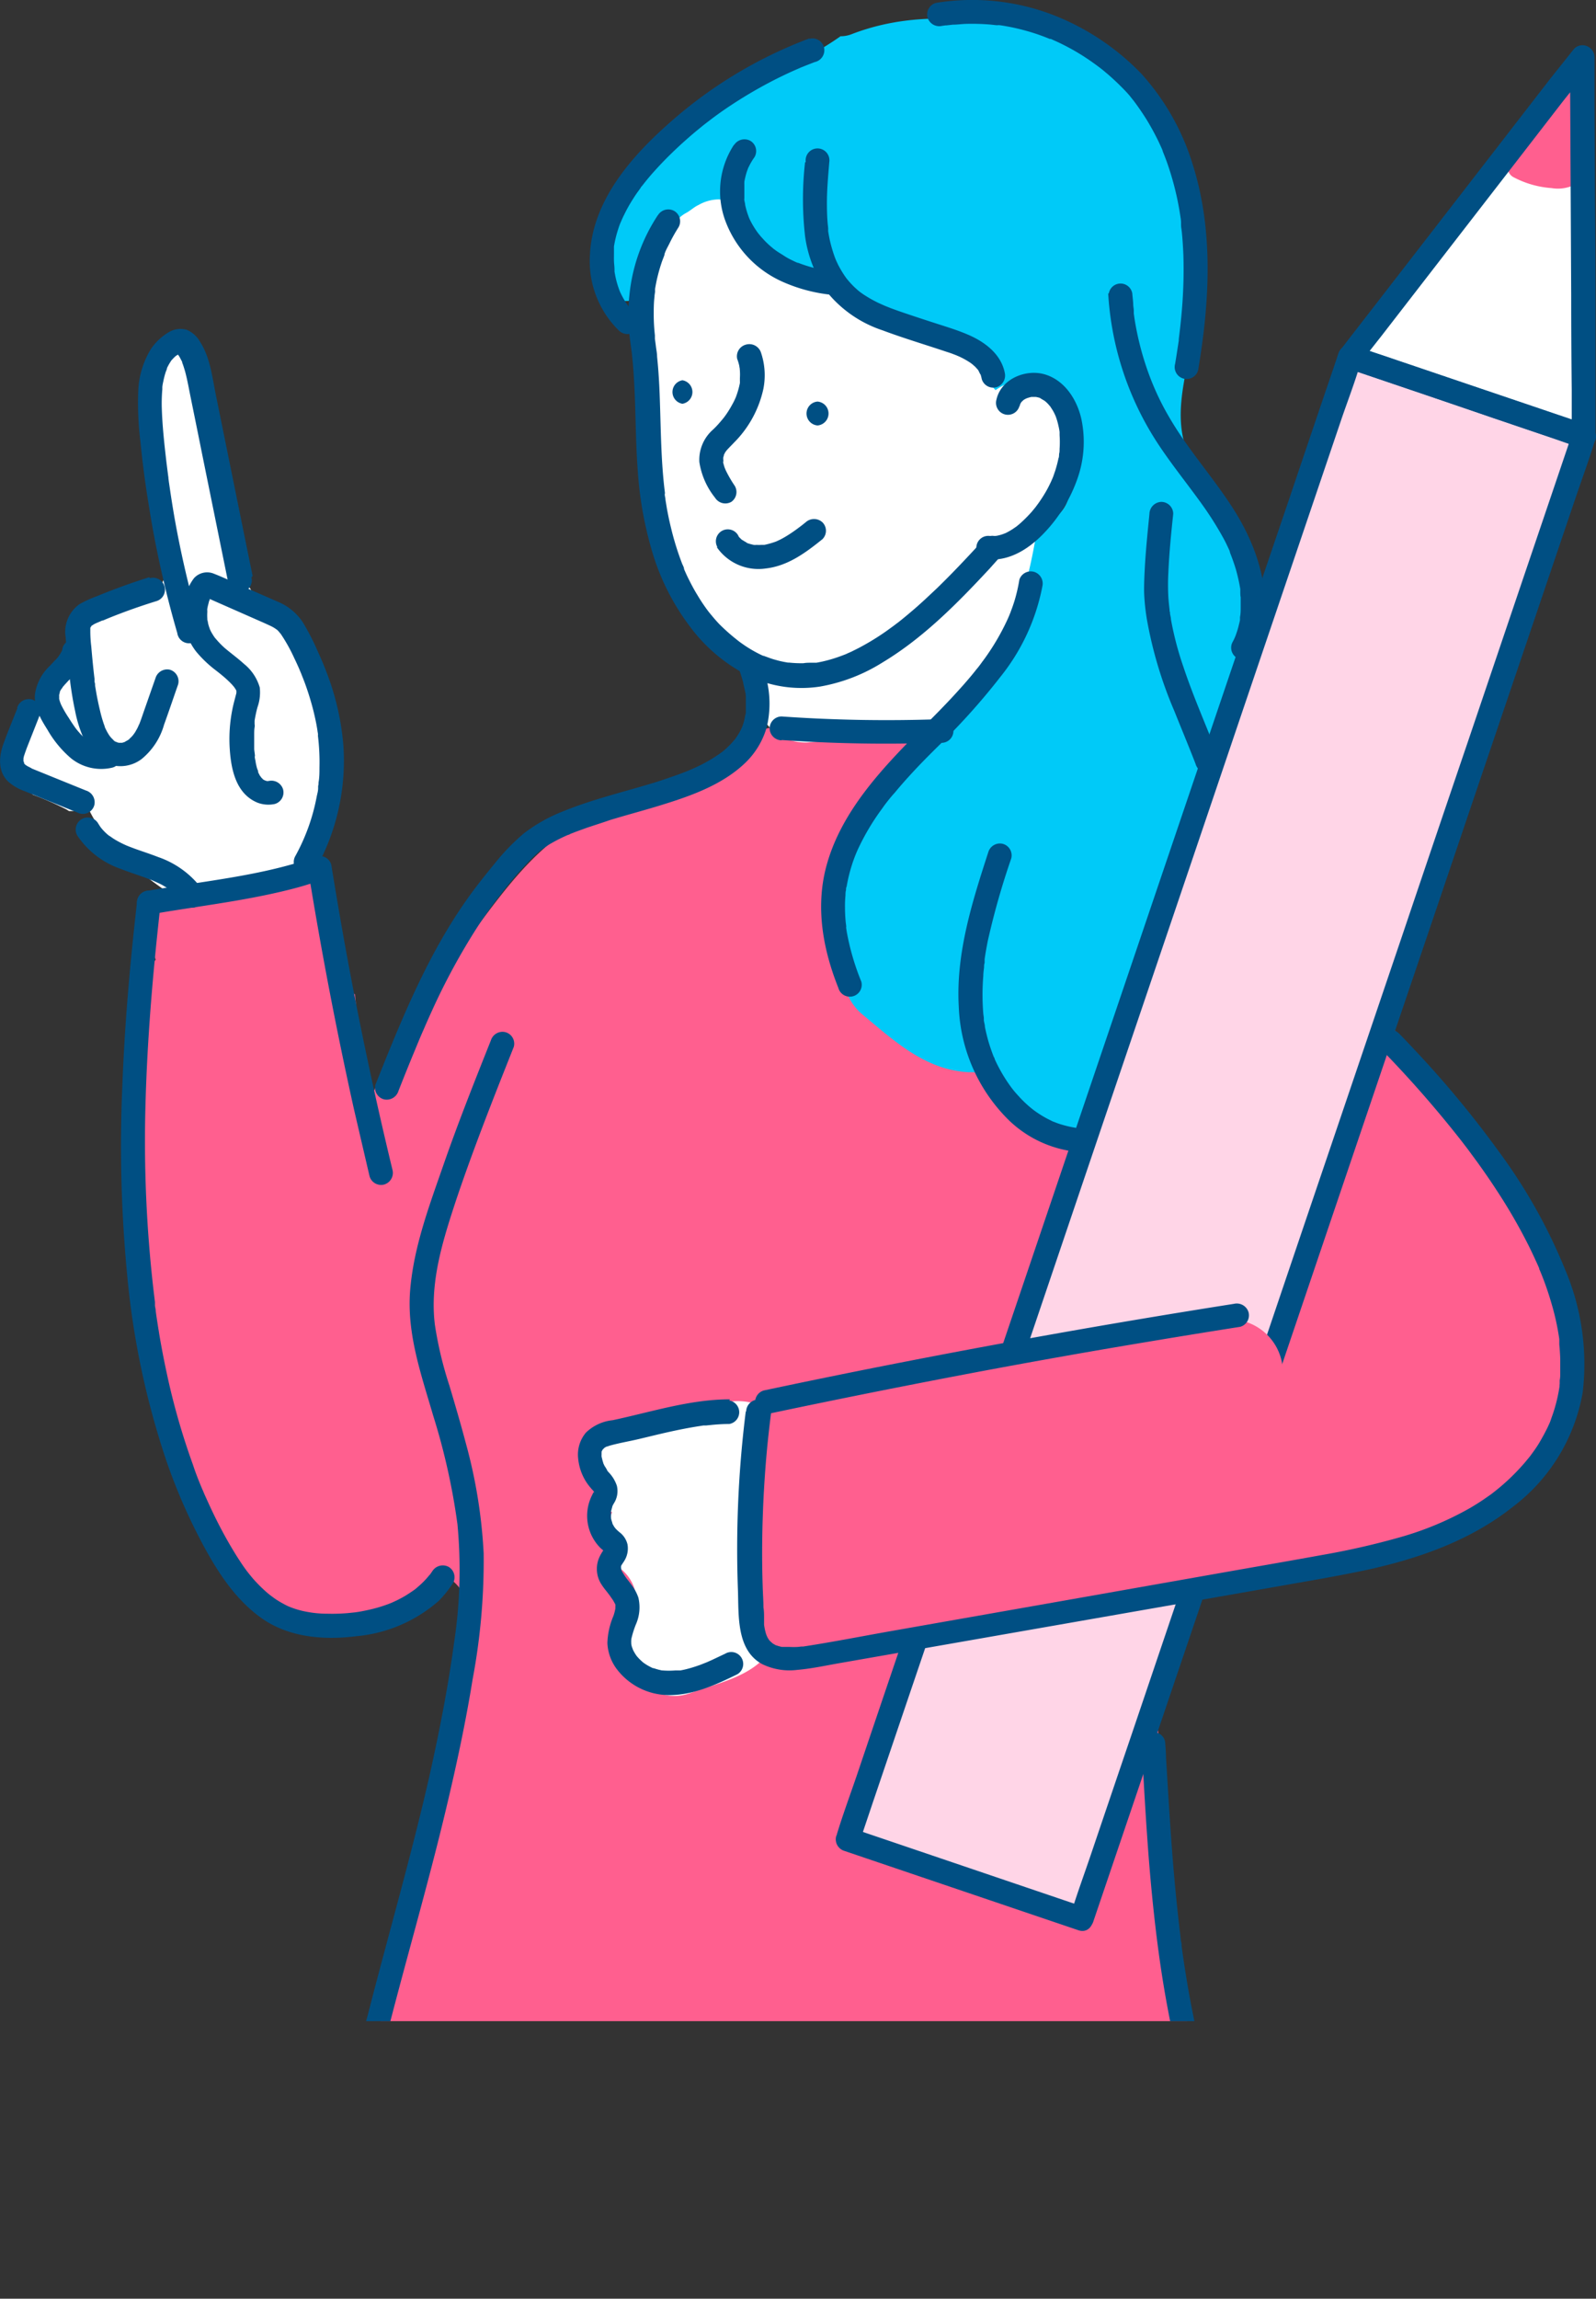 <svg xmlns="http://www.w3.org/2000/svg" xmlns:xlink="http://www.w3.org/1999/xlink" viewBox="0 0 203.93 293.54"><rect x="0" y="0" width="203.93" height="293.54" fill="#333333" stroke="none"/><defs><style>.cls-1{fill:none;}.cls-2{clip-path:url(#clip-path);}.cls-3{fill:#ff5f8f;}.cls-4{fill:#fff;}.cls-5{fill:#00caf8;}.cls-6{fill:#004f83;}.cls-7{fill:#ffd5e7;}</style><clipPath id="clip-path" transform="translate(-13.13 -10.98)"><rect class="cls-1" width="239.98" height="269.08"/></clipPath></defs><title>flow_chara</title><g id="レイヤー_2" data-name="レイヤー 2"><g id="レイヤー_1-2" data-name="レイヤー 1"><g class="cls-2"><path class="cls-3" d="M206.92,164.34a139.76,139.76,0,0,0-22.32-29,7.12,7.12,0,0,0-6.79-1.69,154.1,154.1,0,0,0-14.39-11.33,139.13,139.13,0,0,0-16.7-9.93,7.73,7.73,0,0,0-5.5-.55q-.15-3.1-.23-6.22c-.09-3.53-3.05-6.93-6.76-6.76a7,7,0,0,0-6.69,5.61,7.16,7.16,0,0,0-1.87-.28q-6.4-.06-12.81-.39a6.58,6.58,0,0,0-5.84,3.35l-.18.38a83.35,83.35,0,0,0-14.68,6,5,5,0,0,0-1.07.74l-.6.2a24.28,24.28,0,0,0-7.85,4.85c-4,3.54-7.12,8.16-10.33,12.36a101,101,0,0,0-8.56,12.78,67.05,67.05,0,0,0-3.39,7.17c-.28-1.67-.56-3.34-.81-5l-.27-1.87c0-.13-.18-1.37-.2-1.56-.19-1.53-.37-3.06-.53-4.59l-.06-.64a4.63,4.63,0,0,1-1.77-2.68c-.73-3.53-1.11-7.72-1.55-10.88,0-.21-.05-.42-.07-.63a6.43,6.43,0,0,0-5.9-1.22c-.91.26-1.84.49-2.77.69l-1.25.25c-.15,0-.73.11-.89.15-1.13.13-2.27.2-3.41.23a8.46,8.46,0,0,0-1.81,0c-3.49.44-6.94,2.79-6.76,6.76a7.5,7.5,0,0,0,.72,2.87,8.42,8.42,0,0,0-1.62,4.23c-2.71,23.18-4.67,50.2,9.15,70.12.29,3,3.65,4.24,5.66,6.47a16.76,16.76,0,0,0,11,5.11c2.38-1.76,7.09-1.5,9.39-4,1.63-1.74,1.75-4.05,3.77-3a5.38,5.38,0,0,1,2.41,5.92q-2.43,11.13-4.92,22.25c-1.72,7.59-3.48,15.17-5.33,22.73-1.79,13.83-4.78,27.44-7.44,41.11H177.36c-1.32-2.55-2.48-5.19-3.62-7.88-2.24-5.29-4.73-10.45-6.37-16a101.88,101.88,0,0,1-3.06-14.89c-.34-1-.68-2.06-1-3.09q-1.7-23.67-3.4-47.34,13.24-2.52,26.37-5.51c9-2.07,18.33-5.47,23.76-13.45C216.87,186.33,212.4,173.83,206.92,164.34Z" transform="translate(-13.13 -10.98)"/><path class="cls-4" d="M39.76,124.76l11.65-1.56a3.46,3.46,0,0,1,.91,0,10.12,10.12,0,0,0,1.32-1.38c.44-3.91,1.09-7.8,1.64-11.63-.23-1.35-.49-2.68-.69-4l-.07-.47A6.9,6.9,0,0,0,54.3,104l-.09-.37c-.34-2.22-.67-4.45-1-6.67a5.11,5.11,0,0,0-1.87-3.16,5.14,5.14,0,0,0-.37-.54c-.16-.48-.33-1-.5-1.42a7.72,7.72,0,0,0-.41-.93c-5.74-2.51-7.41-10.56-8.77-16C39.6,68.11,37.9,61.29,36,54.57a7.16,7.16,0,0,0-1.3-.06c-1.24,2.83-2.41,5.62-3.59,8.51,0,.68,0,1.37,0,2.07A55.21,55.21,0,0,0,34.2,81.73c.93,2.78-1.08,5.61-3.67,6.45a4.47,4.47,0,0,1-2.61,0,8,8,0,0,0-2.87,1.42,11.84,11.84,0,0,0-3.8,6c-.23.7-.48,1.4-.74,2.08l-.29.63c-.17.35-.35.69-.53,1-.41.77-.84,1.52-1.31,2.26-.21.33-.42.65-.64,1-.09.13-1.24,1.66-.33.5-2.11,2.68-2.76,6-.53,8.88.14.18.29.35.44.51a41.51,41.51,0,0,1,4.11,1.79,4.27,4.27,0,0,1,.51.3,7,7,0,0,0,2.47-.35c2.51,5.23,7,8.72,11.91,11.87A7,7,0,0,1,39.76,124.76Z" transform="translate(-13.13 -10.98)"/><path class="cls-4" d="M145.63,78.58c3.4-4.58,4.05-11.54,2-16.89a8.32,8.32,0,0,0-1-1.88,5,5,0,0,1-1.73.32h-1.3A5.2,5.2,0,0,1,139,57.35l-.27-.15c-.31.12-.6.26-.89.4-2.27-1.37-4.67-2.57-6.93-3.93-.75-.46-1.49-.94-2.22-1.43s-1.69-.85-2.51-1.31a38.37,38.37,0,0,1-3.92-2.5A19.8,19.8,0,0,1,115.88,45a11.67,11.67,0,0,1-4.24-2.78c.59-2,1.25-4,1.92-5.92,1.15-3.35-1.3-7.54-4.72-8.32a6.94,6.94,0,0,0-8.32,4.73c-2.17,6.37-4.32,13.09-4,19.91A46.2,46.2,0,0,0,97,75.7a44.69,44.69,0,0,0,5.31,11.86c2,3.1,4.41,6.15,7.64,7.92l-.28,1.76a7.07,7.07,0,0,0,1.21,5.9,6.38,6.38,0,0,0,5.31,2.66q5.82-.48,11.62-1a21.71,21.71,0,0,0,4.56.14l.25,0c.67-.49,1.33-1,2-1.5-.53.4.75-.6.72-.57l1.11-.9,1-.89c.61-.67,1.23-1.34,1.84-2s1-1.12,1.49-1.7l.8-1,.19-.22a26.67,26.67,0,0,0,2.41-3.82c.1-.19.25-.52.3-.59.12-.32.23-.63.33-1,.28-.89.51-1.8.73-2.71.34-1.39.63-2.78.93-4.17a44.64,44.64,0,0,0-.74-4.74A5.7,5.7,0,0,0,145.63,78.58Z" transform="translate(-13.13 -10.98)"/><path class="cls-4" d="M110.05,220.68a6.56,6.56,0,0,1-.43-1.85,232.93,232.93,0,0,1,0-28.58,6.17,6.17,0,0,0-.65-.19,7.9,7.9,0,0,0-4.67.47,9.73,9.73,0,0,0-4.36,0,8.84,8.84,0,0,0-2.53,1,10.54,10.54,0,0,0-1.06.75c-.75.14-1.48.3-2.21.47a6.66,6.66,0,0,0-2.8,11.36,9.07,9.07,0,0,0-.72,2.15,8.49,8.49,0,0,0,0,4.16,5.61,5.61,0,0,1,1.22.48,5.3,5.3,0,0,1,2.41,3.13,3.5,3.5,0,0,1,.13.56A28.87,28.87,0,0,0,93,218.87c-1.14,4.66,3.25,10.14,8.32,8.32,2.88-1.05,6.47-1.83,8.81-3.86l.16-.16Z" transform="translate(-13.13 -10.98)"/><path class="cls-4" d="M216.65,44.34a238,238,0,0,0-1-24.11,7.87,7.87,0,0,0-2.69-.6C209.49,26.37,204.4,32.22,200,38c-1.47,1.94-2.88,3.91-4.28,5.9-.33.63-.66,1.27-1,1.91l-.37,0c-2.5,3.59-5,7.21-7.58,10.73a8.65,8.65,0,0,0,1.66,2.8,9.77,9.77,0,0,0,9,2.86,6.18,6.18,0,0,0,2.35-.24l.92.64c3.66,2.55,7.47,4.5,12,4.72a6.36,6.36,0,0,0,3.64-1.1C216.46,59,216.64,51.65,216.65,44.34Z" transform="translate(-13.13 -10.98)"/><path class="cls-3" d="M215.18,30.5c.21-3,.43-6,.64-9a.94.94,0,0,0-.06-.44c0-.11,0-.22,0-.33.08-1.52-2.39-1.89-2.69-.36-.05.26-.11.52-.17.78a1.45,1.45,0,0,0-.32.37c-.62,1.12-1.28,2.2-2,3.28l-.13.13a27,27,0,0,0-3.26,4.75A1.46,1.46,0,0,0,207.2,31a1.46,1.46,0,0,0-1.31.86,1.38,1.38,0,0,0,.56,1.71A12.21,12.21,0,0,0,211.39,35a4.79,4.79,0,0,0,2.63-.29,2.43,2.43,0,0,0,1-2.21,1.63,1.63,0,0,0,.09-.45C215.13,31.55,215.16,31,215.18,30.5Z" transform="translate(-13.13 -10.98)"/><path class="cls-5" d="M145.36,64.65l-.07-.13.08.15h0Z" transform="translate(-13.13 -10.98)"/><path class="cls-5" d="M173.57,87.3a28.06,28.06,0,0,0-3.73-10.71,38.08,38.08,0,0,0-2.76-4c-5.6-7.1-2-13.25-1.29-21a55.88,55.88,0,0,0-.24-10.74,9.06,9.06,0,0,0-.53-2.23,28.47,28.47,0,0,0-1.52-6.28,32.25,32.25,0,0,0-9-13.45,34.9,34.9,0,0,0-5.05-3.55c-9.38-1.69-18.46-3.48-27.49,0a3.85,3.85,0,0,1-1.43.27c-4.5,3.19-9.81,5.22-14.67,7.75a6,6,0,0,1-1.94.61c-2.74,2.28-5.58,4.44-7.81,7.3,0,0-.77,1.1-.86,1.24-.4.6-.78,1.21-1.13,1.84a32,32,0,0,0-1.62,3.2c0-.1-.49,1.26-.54,1.42q-.37,1-.69,2.07c-.3,1-.56,1.94-.8,2.92a34.33,34.33,0,0,0,.76,5.27A7.3,7.3,0,0,0,95.36,49a13.66,13.66,0,0,1,3.33-8.49,4.07,4.07,0,0,1,.66-1,4,4,0,0,1,1.47-1.35c.56-.3,1-.75,1.56-1a5.34,5.34,0,0,1,2.64-.72l.49.07.6-.4c.4-.26.8-.5,1.22-.74a10.55,10.55,0,0,0,.23,3.92,9.12,9.12,0,0,0,3.87,5.34,7.86,7.86,0,0,0,3.44,1.22,17.2,17.2,0,0,0,6.81,2.86,22.71,22.71,0,0,0,8.85,5.81A22.34,22.34,0,0,0,137.77,56a10.09,10.09,0,0,0,2.57,4.8,5.86,5.86,0,0,1,1.62-.85c2.92-.94,5.41,1.13,6.45,3.66a12.11,12.11,0,0,1,.66,2.2,12,12,0,0,1,.63,8.62,5,5,0,0,1-4,3.66,66.61,66.61,0,0,1-5.63,18.82,4.13,4.13,0,0,1-2.45,2.19l-1,1.4a91.51,91.51,0,0,0-8.56,9.26,4.79,4.79,0,0,0-3.07,1.61,14.19,14.19,0,0,0-2.44,4.71,43.75,43.75,0,0,0-2.29,16.25c.14,3,.75,6.23,3,8.14,4.08,3.38,8.05,7.14,13.64,7.43a11.3,11.3,0,0,1,2.6.25c2.63.78,3.28,4.85,5.28,6.52a8.54,8.54,0,0,0,7.53,2.08c2.49-5.91,4.69-11.94,6.74-18,1-2.95,2.08-5.91,2.9-8.91.77-2.83,0-5.46,1-8.35C166.65,110.05,175.29,100,173.57,87.3Z" transform="translate(-13.13 -10.98)"/><path class="cls-5" d="M145.17,57.09h0C144.35,56.79,144.13,56.44,145.17,57.09Z" transform="translate(-13.13 -10.98)"/><path class="cls-6" d="M97.2,38.44a22.56,22.56,0,0,0-3.64,10.15,23.87,23.87,0,0,0,0,5.14c.12,1.1.24,1.74.35,2.81s.18,2,.23,2.94c.24,4,.19,7.92.5,11.87a46.86,46.86,0,0,0,1.95,10.5,29.87,29.87,0,0,0,4.75,9.21,21.09,21.09,0,0,0,7.8,6.41,15.68,15.68,0,0,0,8.79,1.18,22.19,22.19,0,0,0,7.94-3.06c5.22-3.13,9.59-7.57,13.71-12L141,82a1.52,1.52,0,0,0-2.15-2.15c-1.93,2.1-3.88,4.19-5.93,6.18-1.06,1-2.16,2.05-3.29,3q-.84.72-1.71,1.41s-.25.19-.1.07,0,0-.09.07l-.45.34-.91.66a31.74,31.74,0,0,1-3.62,2.2l-.84.42-.48.21-.21.1c-.17.07.26-.11,0,0-.64.25-1.27.48-1.93.67a16.55,16.55,0,0,1-1.85.43l-.21,0-.13,0c.24,0-.24,0-.29,0-.35,0-.69,0-1,.06a14.55,14.55,0,0,1-1.87-.08c-.29,0,0,0,.07,0l-.22,0-.5-.09c-.34-.07-.67-.14-1-.24a8.52,8.52,0,0,1-.94-.3l-.44-.16-.23-.09c.34.14,0,0-.08,0a16.61,16.61,0,0,1-1.94-1.06c-.32-.2-.63-.42-.94-.64l-.24-.18-.56-.45A25.35,25.35,0,0,1,105,90.64c-.27-.29-.53-.58-.78-.88l-.35-.42-.17-.21-.1-.13a22.33,22.33,0,0,1-1.34-2c-.42-.68-.8-1.39-1.15-2.1-.17-.33-.32-.67-.47-1l-.11-.26c-.18-.4.06.17,0-.08s-.15-.38-.23-.57a36.07,36.07,0,0,1-1.44-4.64c-.2-.81-.37-1.63-.52-2.45l-.18-1.1c0-.18-.06-.37-.08-.55,0,0-.06-.44,0-.21s0-.2,0-.23c-.48-3.83-.5-7.69-.63-11.54-.06-1.92-.16-3.83-.36-5.74,0-.44-.1-.87-.15-1.31s-.09-.64-.13-1,0,.22,0,0,0-.29,0-.43q-.14-1.26-.15-2.52c0-.81,0-1.61.1-2.41,0-.21.05-.42.07-.63s0,.22,0,0,0-.23,0-.35c.07-.41.15-.83.24-1.24a22.61,22.61,0,0,1,.66-2.31l.23-.6.1-.27c.1-.26-.14.32,0-.1s.36-.8.56-1.19A20.8,20.8,0,0,1,99.83,40a1.53,1.53,0,0,0-.55-2.08,1.55,1.55,0,0,0-2.08.54Z" transform="translate(-13.13 -10.98)"/><path class="cls-6" d="M143.42,62.86c0-.1.05-.2.07-.29.08-.32-.17.28,0,0l.15-.25c.16-.28-.24.23,0,0l.21-.2c.2-.21-.08.07-.08.05a2.25,2.25,0,0,1,.6-.35s-.32.11,0,0l.29-.09s.3-.07.3-.06-.34,0-.09,0,.41,0,.61,0c.38,0,0,0,0,0a2.46,2.46,0,0,1,.4.09,1,1,0,0,1,.29.1s-.37-.19-.07,0,.42.24.62.38c-.3-.21,0,0,.06.07a3.07,3.07,0,0,1,.26.25l.24.27c.21.23-.13-.21.06.08s.27.41.39.62l.17.33s.18.44.05.09a9,9,0,0,1,.43,1.43,6.53,6.53,0,0,1,.14.77c0-.32,0,0,0,.06l0,.34a12.78,12.78,0,0,1,0,1.75c0,.23,0,.45-.07.67.05-.36,0,.09,0,.13s0,.27-.07.4c-.11.53-.25,1.06-.41,1.57l-.27.78c-.05.12-.1.25-.16.38.13-.31-.05.1-.06.14-.23.5-.48,1-.75,1.46s-.53.86-.82,1.28l-.24.33s-.29.39-.09.13c-.2.26-.4.5-.61.75a16.49,16.49,0,0,1-1.24,1.27c-.2.19-.41.37-.62.54s.24-.15-.13.1l-.45.31a8.28,8.28,0,0,1-.82.47l-.19.09c.16-.07-.27.1-.31.11a5.38,5.38,0,0,1-.9.22c.37-.06-.06,0-.12,0s-.36,0-.54,0a1.52,1.52,0,1,0,0,3c2.76.11,5.2-1.57,7-3.5a19.13,19.13,0,0,0,4.11-6.71,14.13,14.13,0,0,0,.55-7.7c-.54-2.44-2.06-4.88-4.54-5.69s-5.73.5-6.32,3.19a1.52,1.52,0,0,0,2.94.81Z" transform="translate(-13.13 -10.98)"/><path class="cls-6" d="M100.33,62.54a1.52,1.52,0,0,0,0-3,1.52,1.52,0,0,0,0,3Z" transform="translate(-13.13 -10.98)"/><path class="cls-6" d="M117.59,65.31a1.53,1.53,0,0,0,0-3.05,1.53,1.53,0,0,0,0,3.05Z" transform="translate(-13.13 -10.98)"/><path class="cls-6" d="M106.92,29.46a10.84,10.84,0,0,0-1,10A13.76,13.76,0,0,0,113.21,47a20.44,20.44,0,0,0,6.13,1.62,1.51,1.51,0,0,0,1.52-1.52,1.56,1.56,0,0,0-1.52-1.52l-.26,0c-.42,0,.2,0,0,0l-.59-.09c-.39-.07-.78-.16-1.17-.25a18.9,18.9,0,0,1-2.21-.7l-.07,0-.24-.1-.48-.23c-.35-.17-.7-.36-1-.56s-.67-.41-1-.64c-.08-.06-.45-.34-.22-.15l-.5-.42c-.28-.24-.55-.5-.8-.76l-.4-.44c-.06-.06-.11-.13-.17-.2s-.28-.36-.09-.1A10.79,10.79,0,0,1,108.93,39l-.05-.11-.07-.17-.17-.48a10.06,10.06,0,0,1-.3-1.11c0-.18-.07-.37-.1-.56s0-.32,0-.11,0-.06,0-.11c0-.4,0-.8,0-1.2,0-.21,0-.42,0-.62a2,2,0,0,1,0-.25c0-.33-.06.26,0-.09s.17-.81.29-1.21c.06-.18.13-.35.19-.53s-.16.32,0,0l.14-.28a8.06,8.06,0,0,1,.68-1.13,1.52,1.52,0,0,0-.54-2.08,1.57,1.57,0,0,0-2.08.55Z" transform="translate(-13.13 -10.98)"/><path class="cls-6" d="M116,31.68a41.65,41.65,0,0,0,0,9.47,15.84,15.84,0,0,0,3.09,7.47,15.32,15.32,0,0,0,6.8,4.54c2.67,1,5.43,1.82,8.14,2.73.29.09.59.19.88.3l.44.17.16.07c-.19-.07-.14-.06,0,0a9.88,9.88,0,0,1,1.57.85c.12.08.4.3.15.09l.33.29a2.91,2.91,0,0,1,.31.3l.1.12c.09.08.25.17,0,0,.2.15.28.48.41.67s-.08-.26,0-.07l.07.21a4.21,4.21,0,0,1,.12.48,1.53,1.53,0,0,0,1.87,1.06,1.56,1.56,0,0,0,1.07-1.87c-.49-2.4-2.59-3.95-4.71-4.85-1.18-.51-2.39-.89-3.61-1.28-1.46-.47-2.91-.94-4.35-1.43-.63-.21-1.25-.43-1.87-.66l-.85-.34c.25.1-.16-.07-.22-.1l-.51-.23a15.84,15.84,0,0,1-1.71-.95c-.26-.16-.51-.34-.75-.52.22.17-.12-.1-.18-.15l-.41-.37c-.22-.21-.42-.42-.61-.63l-.31-.36-.13-.16c.1.12.07.09,0,0a13.3,13.3,0,0,1-1-1.61c-.08-.14-.14-.29-.21-.43s-.2-.46-.09-.19c-.13-.3-.24-.6-.34-.9a18.47,18.47,0,0,1-.51-1.84c-.07-.35-.14-.71-.19-1.07,0,0,0-.22,0-.09s0-.29,0-.29l-.06-.57c-.08-.88-.1-1.76-.1-2.64,0-1.74.16-3.47.3-5.2a1.52,1.52,0,1,0-3,0Z" transform="translate(-13.13 -10.98)"/><path class="cls-6" d="M107.51,96.3c.22.6.41,1.21.58,1.83,0,.13.39,1.67.34,1.68s-.05-.42,0-.16a.78.78,0,0,1,0,.16c0,.13,0,.26,0,.39s0,.5,0,.75,0,.49,0,.73,0,.21,0,.31-.14.56,0,0c-.11.43-.16.87-.29,1.29-.06.19-.12.37-.19.55l-.06.14c-.06.18.18-.39.07-.16s-.09.19-.13.29a8.9,8.9,0,0,1-.64,1.07l-.18.25c-.12.18.28-.33,0,0l-.44.5a12.19,12.19,0,0,1-.9.86l-.23.19-.13.1c-.14.12.34-.25.13-.1s-.36.27-.55.39a18.37,18.37,0,0,1-2.39,1.39c-.43.21-.87.4-1.31.6-.26.11.3-.13.12-.06l-.18.08-.35.14-.72.28c-1,.36-1.93.68-2.91,1-4,1.25-8.07,2.17-11.93,3.74a20.54,20.54,0,0,0-5.14,2.86,27.16,27.16,0,0,0-3.73,3.85c-1.28,1.55-2.54,3.13-3.69,4.78-4.49,6.4-7.6,13.64-10.51,20.85l-1.05,2.62a1.54,1.54,0,0,0,1.07,1.87,1.57,1.57,0,0,0,1.87-1.06c.71-1.8,1.43-3.6,2.18-5.39.08-.21.17-.41.25-.61s.1-.23.14-.34c-.09.23,0,0,0,0,.21-.5.42-1,.64-1.49.38-.88.77-1.76,1.17-2.63A84,84,0,0,1,74,129.56c.51-.8,1.05-1.59,1.6-2.36.28-.4.57-.79.86-1.18a2,2,0,0,0,.17-.23c.29-.37-.1.12.08-.09s.33-.43.5-.64a46.59,46.59,0,0,1,4-4.6c.27-.26.54-.5.82-.74l.24-.19c.27-.23-.32.23,0,0s.67-.47,1-.69a20.58,20.58,0,0,1,2.43-1.24c.07,0,.42-.18.15-.06s.08,0,.15-.07l.72-.28,1.38-.5c1-.34,2-.65,3-1,2-.61,4.11-1.17,6.15-1.79,3.83-1.17,7.91-2.55,10.91-5.32a10.24,10.24,0,0,0,2.94-4.74,12.89,12.89,0,0,0-.16-6.61,18.42,18.42,0,0,0-.57-1.78,1.52,1.52,0,1,0-2.93.81Z" transform="translate(-13.13 -10.98)"/><path class="cls-6" d="M32.21,84.69q-2.3.72-4.54,1.57c-.74.28-1.47.57-2.2.87a14.73,14.73,0,0,0-2.18,1,4.33,4.33,0,0,0-1.77,4.24c.11,1.52.26,3,.44,4.57s.42,3.24.77,4.84a15.81,15.81,0,0,0,1.33,4A5.81,5.81,0,0,0,27,108.56a4.51,4.51,0,0,0,4.21-.64,8.68,8.68,0,0,0,2.88-4.39c.62-1.71,1.2-3.44,1.8-5.15a1.54,1.54,0,0,0-1.06-1.88A1.56,1.56,0,0,0,33,97.57l-1.45,4.14c-.21.6-.41,1.22-.65,1.81.1-.25-.08.15-.11.22s-.12.26-.19.38l-.21.37-.12.17s-.24.33-.13.19-.14.15-.18.2l-.29.27c-.11.12,0,0,.05,0l-.17.12c-.14.1-.3.17-.45.26s0,0,.06,0l-.18.06-.24.07h-.25c-.06,0-.34,0-.1,0s0,0-.08,0-.21-.08-.31-.1.13,0,.12.06a.44.44,0,0,1-.15-.08c-.07,0-.29-.12-.32-.19s.22.19.09.07l-.16-.15-.23-.23s-.26-.31-.14-.15-.11-.17-.15-.22l-.21-.35c-.13-.23-.23-.46-.35-.69.12.23,0,0,0-.08l-.14-.39a18,18,0,0,1-.49-1.78c-.16-.67-.3-1.35-.42-2-.06-.35-.11-.69-.17-1,0-.16,0-.32-.07-.48l0-.24c0-.29,0,.36,0-.15-.17-1.38-.3-2.77-.42-4.16a16.24,16.24,0,0,1-.12-1.84l0-.39c0,.27,0,0,0-.1a2.17,2.17,0,0,1,.07-.24s-.12.2,0,.09a1.4,1.4,0,0,0,.1-.16c-.08.12-.1.11,0,0s.19-.14.05-.05.1,0,.12-.06a4.16,4.16,0,0,1,.47-.24l.49-.21.22-.1c.25-.1-.16.07.09,0,.72-.31,1.45-.6,2.19-.88,1.52-.58,3.07-1.11,4.62-1.59a1.52,1.52,0,1,0-.81-2.94Z" transform="translate(-13.13 -10.98)"/><path class="cls-6" d="M21.12,93.76c0,.06-.07.39-.12.41s.14-.27.05-.12l-.09.19-.19.32-.12.17c-.11.16,0,0,0,0a2.9,2.9,0,0,1-.54.62l-.6.65a6.18,6.18,0,0,0-1.91,3.61c-.16,1.66.73,3.19,1.59,4.55a13.78,13.78,0,0,0,3,3.64A6.14,6.14,0,0,0,27.5,109a1.52,1.52,0,0,0-.81-2.94l-.19,0c-.22.08.23,0,0,0h-.4c-.1,0-.49-.06-.19,0l-.46-.1L25,105.9c.24.08-.05,0-.13-.07a2.86,2.86,0,0,1-.42-.24l-.17-.11s-.32-.24-.18-.12-.05,0-.06-.06l-.16-.14c-.13-.11-.25-.23-.37-.35s-.45-.5-.66-.76c.15.18-.07-.1-.11-.15l-.29-.42c-.19-.28-.37-.56-.55-.85a14.26,14.26,0,0,1-1-1.74c.1.23-.07-.18-.09-.25a3.31,3.31,0,0,1-.12-.42s0-.34,0-.15,0-.07,0-.08,0-.15,0-.22-.07.21,0-.06a2.81,2.81,0,0,0,.08-.31c.06-.25-.14.26,0-.07s.27-.41.38-.62-.07.09-.07.09a1.13,1.13,0,0,1,.1-.13l.25-.29.52-.56a7.5,7.5,0,0,0,2.1-3.25,1.52,1.52,0,0,0-2.94-.81Z" transform="translate(-13.13 -10.98)"/><path class="cls-6" d="M15.36,101.39c-.6,1.52-1.22,3-1.79,4.57s-.75,3.51.59,4.81A6.28,6.28,0,0,0,16.25,112l2.29.93,4.77,1.93a1.52,1.52,0,0,0,1.87-1.06,1.57,1.57,0,0,0-1.06-1.87l-4.22-1.71-2.19-.89-.47-.19c-.16-.07-.16-.07,0,0L17,109l-.34-.17s-.42-.27-.27-.16-.18-.18-.21-.21c.21.21,0,0-.05-.12.19.36,0-.31,0-.06s0,.09,0-.06a2.43,2.43,0,0,1,0-.27c0-.34-.06.17,0-.14s.09-.36.15-.54.2-.58.31-.87l1.67-4.23a1.53,1.53,0,0,0-1.07-1.87,1.56,1.56,0,0,0-1.87,1.06Z" transform="translate(-13.13 -10.98)"/><path class="cls-6" d="M45.41,84.53q-1.57-7.69-3.13-15.39L40.7,61.36c-.45-2.25-.73-4.76-2-6.72A3.53,3.53,0,0,0,37,53.1a2.88,2.88,0,0,0-2.4.36,7.14,7.14,0,0,0-2.2,2.11,11.1,11.1,0,0,0-1.61,5.48,40,40,0,0,0,.29,6.38c.25,2.57.58,5.13,1,7.68a131.6,131.6,0,0,0,3.7,16.7A1.52,1.52,0,1,0,38.68,91a131.39,131.39,0,0,1-3.29-14.12c-.2-1.18-.39-2.36-.56-3.54l-.12-.81-.06-.48c0,.21,0-.06,0-.08-.09-.65-.17-1.3-.25-1.94-.26-2.23-.51-4.48-.59-6.73a20.56,20.56,0,0,1,.06-2.6c0-.12,0-.69,0-.3a5.54,5.54,0,0,1,.12-.69,10.75,10.75,0,0,1,.31-1.21l.12-.31s.15-.35,0-.13.05-.1.06-.11l.15-.29c.09-.16.18-.32.28-.47a1,1,0,0,1,.19-.26c-.27.23,0,0,0,0a5.44,5.44,0,0,1,.41-.42l.21-.18c-.29.26,0,0,.05,0l.23-.15.05,0c.16-.08.17-.1,0-.05l.14,0a.65.65,0,0,1-.24,0c-.15,0-.31-.23-.17,0s-.16-.28.08.11c.08.12.16.23.23.35l.32.61c.19.39-.05-.16,0,.08l.12.33c.09.26.17.53.25.8.3,1.11.49,2.24.72,3.36.5,2.45,1,4.91,1.49,7.36l3.33,16.39a1.53,1.53,0,0,0,1.87,1.06,1.56,1.56,0,0,0,1.07-1.87Z" transform="translate(-13.13 -10.98)"/><path class="cls-6" d="M53.5,121.9A28.31,28.31,0,0,0,57,106.12a33.35,33.35,0,0,0-1.64-7.9,41.85,41.85,0,0,0-1.6-4,31.21,31.21,0,0,0-1.91-3.73,7,7,0,0,0-3.2-2.66l-4-1.75c-1.4-.61-2.78-1.29-4.19-1.84a2.26,2.26,0,0,0-2.54.57,6,6,0,0,0-1,2,8,8,0,0,0,1.26,7.36,15,15,0,0,0,2.55,2.43c.45.35.9.71,1.32,1.09.21.19.42.39.61.59s.18.19.26.29l.13.15c.16.16-.12-.18,0,0s.15.22.22.34.16.28.07.11,0,0,0,.07.05.22,0,.07,0,.09,0,.1,0-.19,0,0a1.65,1.65,0,0,1-.07.32c-.17.67-.36,1.33-.48,2a19.21,19.21,0,0,0-.33,4.41c.13,2.8.69,6.17,3.6,7.35a3.92,3.92,0,0,0,2.17.16,1.53,1.53,0,0,0,1.07-1.87,1.56,1.56,0,0,0-1.88-1.06c.37-.07,0,0-.1,0-.34,0,.23.11-.09,0-.05,0-.42-.19-.11,0l-.34-.19c-.32-.19.15.19-.1-.09-.08-.09-.18-.18-.26-.28.21.25-.06-.1-.08-.13s-.15-.29-.23-.43.09.31,0-.09c0-.14-.09-.27-.13-.4a8.27,8.27,0,0,1-.19-.83c0-.14-.06-.29-.08-.43s-.08-.52,0-.22c0-.34-.08-.68-.1-1,0-.61,0-1.21,0-1.82,0-.31,0-.63.05-.94s0-.32,0-.48,0-.2,0-.06c0-.1,0-.21,0-.31a16.57,16.57,0,0,1,.36-1.7,5.68,5.68,0,0,0,.3-2.55,6,6,0,0,0-2-3c-.78-.71-1.63-1.33-2.43-2a10.75,10.75,0,0,1-1-1l-.26-.3c-.28-.31.15.25-.08-.1a7.77,7.77,0,0,1-.48-.78s-.2-.43-.06-.11a1.7,1.7,0,0,1-.09-.24,4.83,4.83,0,0,1-.22-.74c0-.13-.06-.26-.08-.39-.08-.41,0,.31,0-.11a6.88,6.88,0,0,1,0-.91,2.56,2.56,0,0,1,0-.39c0,.06-.06.31,0,0a7,7,0,0,1,.18-.76c0-.12.08-.24.12-.37.12-.39-.14.26,0-.11.06-.12.11-.24.17-.35l.14-.23a.81.81,0,0,1-.7.35l-.15,0c.17.06.17,0,0,0,.1,0,.2.09.31.13l.92.41,2,.88,3.7,1.63c.52.23,1,.44,1.54.7.13.07.26.14.38.22s.4.28.16.09a3,3,0,0,1,.32.29s.38.47.22.24A21.29,21.29,0,0,1,50.72,95c.25.52.5,1.06.73,1.6-.11-.25.09.23.09.22.06.14.12.29.17.43.14.34.27.68.39,1a35.57,35.57,0,0,1,1.08,3.51q.2.81.36,1.62c.05.29.11.59.15.88s.05.3.07.44,0,.2,0,0a2.89,2.89,0,0,0,0,.29,27.78,27.78,0,0,1,.19,4c0,.64,0,1.28-.12,1.92,0,.14,0,.29-.05.44l0,.29c0-.16,0-.15,0,0,0,.34-.1.68-.17,1a25.42,25.42,0,0,1-2.75,7.67,1.55,1.55,0,0,0,.55,2.08,1.53,1.53,0,0,0,2.08-.54Z" transform="translate(-13.13 -10.98)"/><path class="cls-6" d="M23,117.67a11,11,0,0,0,5.51,4.25c1,.39,2,.72,3,1.07l.69.26.35.13.14.06c.33.13-.21-.09,0,0,.47.22,1,.43,1.4.69.24.14.48.29.7.45l.18.12c.11.08.25.09,0,0a1.35,1.35,0,0,1,.32.27c.22.19.42.39.62.6a2.09,2.09,0,0,0,.14.17s.24.28.09.1,0,0,0,0l.2.28A1.52,1.52,0,1,0,39,124.59a11.73,11.73,0,0,0-5.64-4.16c-1-.39-2-.71-3-1.07l-.69-.26-.34-.14.12.05a2.44,2.44,0,0,1-.24-.1,12.86,12.86,0,0,1-1.38-.71c-.23-.14-.46-.3-.68-.46-.05,0-.22-.18-.06,0s-.07-.07-.08-.08-.22-.18-.32-.28a7,7,0,0,1-.59-.62l-.13-.17h0c-.1-.14-.19-.29-.28-.43A1.52,1.52,0,1,0,23,117.67Z" transform="translate(-13.13 -10.98)"/><path class="cls-6" d="M107.34,56.84a7,7,0,0,1,.26.89c0,.13.05.25.07.38-.06-.32,0,.13,0,.24a6.76,6.76,0,0,1,0,.9c0,.13,0,.26,0,.39s0,.29,0,0a2.34,2.34,0,0,1,0,.26,11,11,0,0,1-.51,1.78c0,.05-.12.27,0,0a1.42,1.42,0,0,1-.08.18c-.06.15-.13.29-.2.43s-.3.56-.46.83-.34.55-.52.81l-.24.33c-.18.24,0,.07,0,0l-.17.21c-.41.5-.85,1-1.3,1.41a5.13,5.13,0,0,0-1.7,4.1,9.58,9.58,0,0,0,2,4.55,1.55,1.55,0,0,0,2.08.54A1.53,1.53,0,0,0,107,73,15.54,15.54,0,0,1,106,71.31c-.07-.13-.13-.26-.19-.39s0-.08,0,0l-.08-.2c-.05-.15-.1-.3-.14-.46a1.17,1.17,0,0,1-.05-.2s-.07-.31,0-.12,0-.25,0-.33,0-.13,0-.19c0-.22-.07.23,0,0s.08-.26.1-.39-.11.18,0,0,.09-.17.13-.25.3-.39.13-.2c.09-.1.18-.21.28-.31.24-.26.49-.5.73-.76a13.84,13.84,0,0,0,3.76-6.87,9,9,0,0,0-.29-4.59A1.57,1.57,0,0,0,108.4,55a1.54,1.54,0,0,0-1.06,1.87Z" transform="translate(-13.13 -10.98)"/><path class="cls-6" d="M32.56,127.71c5.79-1,11.66-1.66,17.37-3.08a43.39,43.39,0,0,0,4.47-1.35l-1.87-1.07Q55,137.5,58.35,152.59q1,4.31,2,8.59a1.53,1.53,0,0,0,1.87,1.06,1.55,1.55,0,0,0,1.06-1.87q-3.63-15-6.35-30.27c-.51-2.9-1-5.79-1.47-8.69a1.53,1.53,0,0,0-1.87-1.07c-5.5,2-11.44,2.8-17.21,3.69-1.55.24-3.09.48-4.63.74a1.54,1.54,0,0,0-1.07,1.88,1.57,1.57,0,0,0,1.88,1.06Z" transform="translate(-13.13 -10.98)"/><path class="cls-6" d="M30.63,126.24c-.89,7.79-1.58,15.61-1.87,23.45a173.27,173.27,0,0,0,.65,24.43,104.06,104.06,0,0,0,5,23.47,72.82,72.82,0,0,0,4.71,10.75c1.88,3.48,4.11,6.9,7.38,9.24,3.49,2.5,8,2.87,12.17,2.34a18.46,18.46,0,0,0,10.53-4.52A14.81,14.81,0,0,0,71,213.16a1.54,1.54,0,0,0-.54-2.09,1.58,1.58,0,0,0-2.09.55l-.23.33c0,.05-.17.23,0,0l-.43.51a10.31,10.31,0,0,1-.93.94l-.5.44-.21.16h0c-.39.27-.77.53-1.17.77s-.74.41-1.12.6l-.61.28s.26-.11,0,0l-.38.15a18.3,18.3,0,0,1-2.62.77c-.4.09-.81.17-1.22.24l-.41.06h0l-.75.08a22.65,22.65,0,0,1-2.73.1,14.31,14.31,0,0,1-3.19-.34,10.91,10.91,0,0,1-1.45-.43l-.39-.15c.06,0,.24.11,0,0s-.46-.22-.69-.35a10.78,10.78,0,0,1-1.12-.68l-.56-.41c.05,0,.2.17,0,0l-.32-.26a18.79,18.79,0,0,1-2-2l-.4-.49-.07-.09-.18-.23c-.3-.4-.59-.81-.86-1.23-.52-.78-1-1.58-1.47-2.39-.93-1.62-1.78-3.29-2.56-5l-.56-1.23c-.09-.22-.18-.44-.28-.66,0,.06.1.25,0,0-.06-.13-.11-.27-.17-.4-.36-.88-.71-1.77-1-2.67a88.85,88.85,0,0,1-3.2-11c-.42-1.9-.8-3.82-1.12-5.74-.16-1-.31-1.92-.44-2.88,0-.22-.06-.45-.1-.67,0,.28,0-.05,0-.11s0-.25,0-.38l-.18-1.49A166.55,166.55,0,0,1,31.72,152c.21-7.73.83-15.45,1.66-23.14.09-.88.19-1.76.29-2.64a1.53,1.53,0,0,0-1.52-1.52,1.57,1.57,0,0,0-1.52,1.52Z" transform="translate(-13.13 -10.98)"/><path class="cls-6" d="M75.83,143.89c-2.08,5.22-4.16,10.45-6,15.74S66,170.17,65.54,175.72s1.41,10.78,2.93,16a83.73,83.73,0,0,1,3.11,13.89,61.88,61.88,0,0,1-.44,15.2c-.74,5.49-1.81,10.94-3,16.34-2.35,10.45-5.35,20.72-8,31.08a163.35,163.35,0,0,0-5.44,30.63c-.08,1.34-.14,2.69-.18,4-.06,2,3,2,3,0a142.75,142.75,0,0,1,4.68-30.59c2.56-10.23,5.57-20.34,8-30.61,1.28-5.38,2.44-10.78,3.32-16.24a81.81,81.81,0,0,0,1.41-16.07,65.26,65.26,0,0,0-2.28-14.08c-.65-2.46-1.37-4.91-2.1-7.36a47.9,47.9,0,0,1-1.85-7.74c-.68-5.44,1-10.73,2.67-15.82,1.79-5.33,3.81-10.58,5.87-15.81l1.54-3.88a1.52,1.52,0,0,0-1.06-1.87,1.55,1.55,0,0,0-1.87,1.06Z" transform="translate(-13.13 -10.98)"/><path class="cls-6" d="M116.54,15.89A57.1,57.1,0,0,0,98.82,26.54c-5,4.38-10,10.06-10.31,17a12.38,12.38,0,0,0,3.72,9.67,1.56,1.56,0,0,0,2.15,0,1.54,1.54,0,0,0,0-2.15,9.25,9.25,0,0,1-.7-.7l-.2-.23s-.19-.24-.07-.08,0,0-.06-.09l-.18-.25c-.18-.27-.35-.55-.5-.83s-.17-.33-.25-.49a2.29,2.29,0,0,1-.1-.23c-.08-.16.09.25,0,0a11.57,11.57,0,0,1-.58-2l-.09-.49c0-.29,0,0,0,0l0-.25c0-.38-.06-.75-.07-1.13s0-.66,0-1c0-.16,0-.33,0-.5l0-.25c0-.41-.06.33,0-.09a14.63,14.63,0,0,1,.52-2.15c.11-.35.23-.7.37-1l.11-.26c-.11.25,0,0,0,0,.1-.21.19-.43.3-.63a18.46,18.46,0,0,1,1.17-2.08q.3-.48.63-.93l.33-.46c0-.08.11-.15.17-.23a1.34,1.34,0,0,1,.11-.14c.49-.63,1-1.24,1.55-1.84,1.08-1.2,2.23-2.33,3.42-3.42.59-.53,1.18-1.05,1.78-1.55l.94-.77.45-.35s.23-.18,0,0l.28-.21c1.29-1,2.63-1.91,4-2.77q2.3-1.44,4.73-2.66c.81-.4,1.63-.79,2.46-1.15l.59-.26c-.24.11,0,0,0,0l.4-.16,1.33-.52A1.55,1.55,0,0,0,118.41,17a1.52,1.52,0,0,0-1.87-1.06Z" transform="translate(-13.13 -10.98)"/><path class="cls-6" d="M160,76.6c-.22,2.22-.45,4.45-.58,6.68-.06,1.13-.12,2.28-.1,3.41a28.17,28.17,0,0,0,.34,3.3,53.07,53.07,0,0,0,3.51,11.76c.91,2.27,1.85,4.52,2.73,6.79a1.52,1.52,0,0,0,2.94-.81c-.05-.33-.11-.66-.18-1a1.51,1.51,0,0,0-1.67-1.09,1.49,1.49,0,0,0-1.32,1.49c0,.3.08.61.13.91a1.52,1.52,0,0,0,1.87,1.06,1.57,1.57,0,0,0,1.07-1.87s-.08-.48,0-.1l-3,.41c.06.32.12.65.17,1l2.94-.81c-1.52-3.91-3.24-7.75-4.56-11.74a40.43,40.43,0,0,1-1.54-5.91c0-.25-.09-.5-.12-.75,0-.1,0-.2-.05-.3-.07-.48,0,.16,0-.13-.06-.53-.12-1.06-.16-1.6a29.75,29.75,0,0,1,0-3.27c.11-2.48.36-5,.62-7.43a1.53,1.53,0,0,0-1.52-1.53A1.57,1.57,0,0,0,160,76.6Z" transform="translate(-13.13 -10.98)"/><path class="cls-6" d="M133.54,14.28l.41-.06.13,0,.81-.09c.54,0,1.08-.08,1.62-.1a28.43,28.43,0,0,1,3.2.09l.73.08.33,0c-.37-.05.07,0,.12,0,.55.08,1.09.18,1.63.29a28.43,28.43,0,0,1,3,.81c.5.17,1,.35,1.49.55l.25.1.13,0,.85.38a29.46,29.46,0,0,1,2.82,1.51c.87.53,1.72,1.12,2.54,1.74.36.26-.23-.19.12.09l.32.25.62.52c.41.35.81.72,1.2,1.09s.71.7,1.06,1.06c.19.2.37.4.55.61l.26.33s.38.48.19.23q.94,1.24,1.77,2.58c.55.91,1.06,1.85,1.52,2.81l.33.72.13.3c0,.07.14.34,0,.06.21.52.42,1.05.61,1.59a37.15,37.15,0,0,1,1.54,5.95c.08.48.16,1,.22,1.43-.05-.37,0,.07,0,.12s0,.26,0,.39c0,.31.07.61.1.92.1,1,.16,2,.2,3a61.31,61.31,0,0,1-.2,7c-.1,1.19-.23,2.38-.38,3.57,0,.05-.07.49,0,.12,0,.18-.05.35-.07.53l-.12.78c-.09.61-.19,1.22-.29,1.82a1.52,1.52,0,0,0,2.94.81c1.46-8.63,2-17.75-.67-26.21A30.53,30.53,0,0,0,159,20.43a31.51,31.51,0,0,0-11.28-7.53,28.84,28.84,0,0,0-15-1.55,1.53,1.53,0,0,0-1.07,1.87,1.56,1.56,0,0,0,1.87,1.06Z" transform="translate(-13.13 -10.98)"/><path class="cls-6" d="M143.38,85a20.8,20.8,0,0,1-.63,2.73c-.14.45-.29.88-.46,1.32a2.45,2.45,0,0,1-.12.31s-.15.39-.07.18l-.08.19-.16.36A29.73,29.73,0,0,1,139,95l-.4.54-.24.33-.13.17-.13.17-.22.26c-.15.2-.31.39-.47.59-.61.74-1.24,1.46-1.89,2.17-1.29,1.43-2.64,2.8-4,4.16-5.38,5.4-11.26,11.33-13,19-1.11,5-.14,10.06,1.73,14.74a1.52,1.52,0,1,0,2.93-.81,31.52,31.52,0,0,1-1.86-6.38l-.06-.39c0-.06-.06-.39,0-.14,0-.26-.06-.52-.08-.78-.05-.58-.08-1.16-.08-1.73a13.91,13.91,0,0,1,.06-1.58c0-.22,0-.45.07-.67,0-.06,0-.3,0,0,0-.15,0-.31.08-.46a19.68,19.68,0,0,1,.64-2.65c.13-.43.28-.84.44-1.26l.15-.37c.11-.27,0-.06,0,0,.11-.25.21-.49.33-.73a29.91,29.91,0,0,1,2.91-4.86l.4-.56.17-.22.09-.12c.32-.4.63-.8,1-1.19.6-.73,1.22-1.44,1.86-2.14,1.28-1.41,2.62-2.76,4-4.11A84.88,84.88,0,0,0,141,97.36a26.36,26.36,0,0,0,5.32-11.51A1.56,1.56,0,0,0,145.25,84,1.54,1.54,0,0,0,143.38,85Z" transform="translate(-13.13 -10.98)"/><path class="cls-6" d="M139.42,119.77c-2.07,6.38-4.18,13-3.78,19.81a21.45,21.45,0,0,0,6.44,14.49,14.66,14.66,0,0,0,7.71,3.87,1.56,1.56,0,0,0,1.87-1.06A1.54,1.54,0,0,0,150.6,155a12.87,12.87,0,0,1-1.74-.39,7.92,7.92,0,0,1-.78-.26l-.43-.17c.31.13-.05,0-.17-.08a12.68,12.68,0,0,1-1.53-.85c-.22-.14-.45-.3-.67-.46l-.19-.14s.21.17.08.06l-.41-.33a15.45,15.45,0,0,1-1.25-1.18l-.6-.66-.27-.32a.76.76,0,0,0-.11-.14c-.24-.3.12.15,0,0A19.62,19.62,0,0,1,140.6,147c-.13-.25-.25-.51-.37-.77,0-.11-.17-.42-.06-.14-.07-.17-.14-.34-.2-.51-.21-.56-.4-1.12-.56-1.68s-.31-1.18-.43-1.78c0-.27-.1-.55-.14-.83s0,0,0,.05l0-.28c0-.22-.05-.43-.07-.64a29.71,29.71,0,0,1,0-4.81c0-.37.06-.74.1-1.11,0-.19,0-.38.07-.56,0,0,0-.36,0-.2l0-.27c.11-.78.25-1.54.4-2.31a96.65,96.65,0,0,1,3-10.55,1.53,1.53,0,0,0-1.06-1.87,1.55,1.55,0,0,0-1.87,1.06Z" transform="translate(-13.13 -10.98)"/><path class="cls-6" d="M113,105.48a191.55,191.55,0,0,0,20.19.34,1.52,1.52,0,1,0,0-3,191.55,191.55,0,0,1-20.19-.35,1.54,1.54,0,0,0-1.53,1.53,1.56,1.56,0,0,0,1.53,1.52Z" transform="translate(-13.13 -10.98)"/><path class="cls-6" d="M159,233.48c.26,5,.54,10,.93,15,.36,4.45.82,8.9,1.46,13.32.6,4.1,1.37,8.18,2.35,12.21,1,4.31,2.31,8.57,3.74,12.76,1.7,5,3.61,9.84,5.64,14.67l.93,2.19a1.53,1.53,0,0,0,2.08.55,1.57,1.57,0,0,0,.55-2.08c-.52-1.22-1-2.42-1.58-3.77s-1-2.48-1.49-3.72q-1.4-3.54-2.66-7.11c-1.48-4.23-2.81-8.5-3.92-12.84q-1.52-6-2.47-12.1c-.16-1-.31-2.06-.45-3.1,0-.17,0,.1,0,.11l0-.17c0-.14,0-.28-.05-.42s-.07-.51-.1-.77c-.07-.54-.13-1.08-.19-1.62-.25-2.16-.46-4.33-.65-6.5-.42-4.88-.7-9.76-1-14.65,0-.67-.07-1.33-.11-2a1.52,1.52,0,0,0-3,0Z" transform="translate(-13.13 -10.98)"/><path class="cls-6" d="M106.4,189.67c-5.11,0-10.05,1.62-15,2.67A5.74,5.74,0,0,0,88,193.92a4.35,4.35,0,0,0-1,3.25,6.72,6.72,0,0,0,1.06,3.09,7.25,7.25,0,0,0,.58.76c.08.1.17.19.25.28s.29.38.1.12l.08.11c.08.15.09.15,0,0l0,.12a.51.51,0,0,1,0-.3c0,.34.14-.16-.05.13s-.17.3-.25.46a5.81,5.81,0,0,0,1.05,6.68c.16.16.34.29.51.44l0,0c.11.13.12.11,0,0l.07.1a.56.56,0,0,1-.1-.33c0-.37,0-.11,0,0,.11-.36,0,0-.05.06-.15.25-.31.49-.44.75a3.64,3.64,0,0,0,.08,3.52,8.36,8.36,0,0,0,.72,1l.2.26c.07.09.13.18.2.26l.44.63.16.28.05.1c.07.15.06.12,0-.08,0,0,.08.23.1.29s0,.43,0,.1c0,.13,0,.26,0,.39s0,.29,0,0a6.89,6.89,0,0,1-.24.92,9.58,9.58,0,0,0-.78,3.49,6,6,0,0,0,1.11,3.2,8.4,8.4,0,0,0,6.81,3.44c3.09,0,6-1.34,8.68-2.66a1.52,1.52,0,0,0-1.54-2.63l-1.69.8-.72.32c.26-.11-.22.09-.21.08l-.58.23c-.53.19-1.08.37-1.63.51-.29.08-.59.14-.89.2l-.3,0c.28,0-.3,0-.36,0a10,10,0,0,1-1.64,0c.39,0,0,0-.08,0l-.35-.08c-.24-.06-.47-.13-.7-.21l-.09,0a3.36,3.36,0,0,1-.33-.16,5.89,5.89,0,0,1-.64-.37l-.25-.17c-.2-.13.26.23,0,0a8.22,8.22,0,0,1-.61-.57l-.24-.27c-.18-.21,0,0,0,0a5.87,5.87,0,0,1-.37-.59c-.06-.1-.1-.21-.16-.31.17.35,0,0,0-.06a1.79,1.79,0,0,1-.17-.66l0,.17a1.64,1.64,0,0,1,0-.22,2,2,0,0,1,0-.35c0-.07,0-.48,0-.07a1.28,1.28,0,0,1,.05-.27,12.31,12.31,0,0,1,.53-1.66A5.39,5.39,0,0,0,94.7,215a5.61,5.61,0,0,0-.64-1.3c-.13-.19-.26-.36-.39-.54l-.13-.17c-.1-.14-.21-.27-.31-.4l0,0a9,9,0,0,1-.65-1c-.15-.28,0-.09,0,0a1.43,1.43,0,0,0-.09-.27c-.08-.32.07-.06,0,0,0-.06-.06-.45,0-.18s0,0,0-.09c-.08.33,0,0,0-.08s.26-.42.39-.64a3,3,0,0,0,.43-2.13,2.75,2.75,0,0,0-1-1.54,5,5,0,0,1-.53-.49s-.23-.31-.1-.11-.12-.2-.14-.23l-.17-.31c-.18-.33.08.29,0-.07-.06-.19-.12-.37-.16-.56l0-.11c0-.18,0-.16,0,.05a1.32,1.32,0,0,1,0-.35c0-.11,0-.23,0-.34a1.94,1.94,0,0,1,0-.24q0,.33,0,.06l.15-.56c.11-.35-.16.26,0-.06l.18-.34a2.9,2.9,0,0,0,.41-2.29,4.51,4.51,0,0,0-1-1.67l-.25-.28c-.25-.28.16.27,0-.05s-.24-.38-.35-.59l-.15-.31c.16.36,0,0,0-.06a4.94,4.94,0,0,1-.15-.55A1.21,1.21,0,0,1,90,197c0,.41,0,.07,0,0a1.71,1.71,0,0,1,0-.32,1.62,1.62,0,0,1,0-.22c0,.23,0,.27,0,.1s0-.14,0-.2l0-.1c.06-.16,0-.13,0,.08,0,0,.13-.24.15-.27.15-.3-.23.2,0,0l.23-.22c-.06,0-.25.15,0,0s.23-.13.36-.18c-.3.13.22-.06.28-.08,1.21-.34,2.48-.55,3.71-.84s2.59-.63,3.9-.92,2.62-.55,3.94-.75l.45-.07.34,0,.9-.09c.68-.06,1.37-.1,2.05-.1a1.52,1.52,0,0,0,0-3Z" transform="translate(-13.13 -10.98)"/><path class="cls-6" d="M104.71,80.84A6.47,6.47,0,0,0,111,83.57c2.81-.33,5.06-2,7.22-3.74a1.52,1.52,0,0,0,0-2.15,1.58,1.58,0,0,0-2.15,0l-.34.27c-.38.3.23-.17-.15.12l-.64.48c-.45.33-.91.64-1.39.93-.25.15-.5.29-.76.42l-.32.15-.2.09c.13,0,.14,0,0,0a10.85,10.85,0,0,1-1.48.42c-.32.06.29,0-.06,0l-.3,0a4.56,4.56,0,0,1-.64,0,1.1,1.1,0,0,1-.36,0c.37.12,0,0,0,0s-.46-.11-.68-.18l-.27-.1.11,0-.16-.07-.53-.32c-.3-.2.21.21,0,0l-.24-.23a2.75,2.75,0,0,1-.22-.26c.16.2.06.07,0-.07a1.52,1.52,0,0,0-2.63,1.54Z" transform="translate(-13.13 -10.98)"/><path class="cls-6" d="M154.73,48.44A39.07,39.07,0,0,0,161,67.51c1.8,2.76,3.9,5.32,5.81,8a42.74,42.74,0,0,1,2.62,4.16c.17.31.33.62.48.94l.24.51a2,2,0,0,1,.11.26c0,.09.13.29,0,.09.3.74.57,1.5.8,2.27a23.17,23.17,0,0,1,.55,2.47c0,.3,0,.07,0,0,0,.14,0,.28,0,.42s0,.41.05.62c0,.41,0,.82,0,1.24s0,.86-.09,1.29c0-.06,0-.3,0,0,0,.11,0,.23,0,.34s-.08.4-.13.6a9.75,9.75,0,0,1-.34,1.17l-.09.26s-.19.44-.06.15c-.09.21-.19.42-.3.62a1.52,1.52,0,0,0,2.63,1.54c3.12-6.15.83-13.26-2.69-18.7-1.8-2.79-3.92-5.36-5.84-8.08a43.35,43.35,0,0,1-2.69-4.24,33.63,33.63,0,0,1-2-4.33,37.24,37.24,0,0,1-1.57-5.31c-.2-.93-.37-1.86-.49-2.8,0,.06,0,.27,0,0,0-.13,0-.25,0-.38s-.05-.44-.07-.67c0-.49-.09-1-.12-1.49a1.52,1.52,0,0,0-3,0Z" transform="translate(-13.13 -10.98)"/><rect class="cls-7" x="152.7" y="56.34" width="31.57" height="199.88" transform="translate(45.96 -56.79) rotate(18.72)"/><path class="cls-6" d="M151.76,254.54l-26.24-8.9-3.66-1.24,1.07,1.88,1.71-5.08,4.68-13.8q3.47-10.2,6.92-20.41,4.2-12.41,8.41-24.8,4.6-13.59,9.2-27.17l9.33-27.51q4.35-12.83,8.69-25.66l7.35-21.67,5.26-15.52c.83-2.45,1.79-4.89,2.5-7.37,0-.11.07-.21.11-.32L185.22,58l26.24,8.9,3.65,1.24c-.35-.63-.7-1.25-1.06-1.87q-.86,2.53-1.72,5.07l-4.68,13.8-6.91,20.41q-4.22,12.4-8.41,24.81l-9.21,27.16q-4.67,13.75-9.32,27.52l-8.7,25.65q-3.67,10.83-7.34,21.67-2.64,7.76-5.27,15.53c-.83,2.45-1.73,4.89-2.49,7.36,0,.11-.07.21-.11.32-.63,1.86,2.31,2.66,2.93.81l1.72-5.07,4.68-13.8q3.47-10.22,6.92-20.41,4.2-12.4,8.41-24.81,4.6-13.57,9.2-27.16l9.33-27.52q4.35-12.82,8.69-25.65l7.35-21.67q2.63-7.77,5.26-15.53c.83-2.45,1.73-4.89,2.5-7.37,0-.1.07-.21.11-.32a1.55,1.55,0,0,0-1.07-1.87l-26.24-8.89L186,55.1a1.54,1.54,0,0,0-1.87,1.06q-.85,2.54-1.72,5.07-2.34,6.9-4.67,13.81-3.47,10.2-6.92,20.4l-8.41,24.81-9.21,27.17-9.32,27.51-8.7,25.65q-3.67,10.85-7.34,21.67-2.64,7.77-5.26,15.53c-.84,2.45-1.74,4.89-2.5,7.37,0,.1-.07.21-.11.32a1.55,1.55,0,0,0,1.06,1.87l26.24,8.89,3.66,1.24C152.81,258.1,153.61,255.16,151.76,254.54Z" transform="translate(-13.13 -10.98)"/><path class="cls-6" d="M215.92,65.23l-3-1-7.14-2.42-8.64-2.93-7.46-2.53c-1.21-.41-2.41-.88-3.63-1.23l-.06,0,.68,2.54,3-3.81,7.09-9.16,8.57-11.07,7.38-9.54c1.2-1.54,2.47-3,3.6-4.64l.05-.07-2.6-1.08,0,4.83.06,11.57.07,14q0,6,.07,12.06c0,2,0,3.92,0,5.88v.08a1.53,1.53,0,0,0,1.52,1.52A1.55,1.55,0,0,0,217,66.7c0-1.61,0-3.21,0-4.82L217,50.3q0-7-.07-14l-.06-12.07c0-1.95,0-3.92,0-5.87v-.09a1.54,1.54,0,0,0-.94-1.39,1.49,1.49,0,0,0-1.66.32L211.24,21q-3.54,4.57-7.09,9.16l-8.57,11.07-7.39,9.54c-1.2,1.55-2.4,3.09-3.59,4.64l-.06.07a1.62,1.62,0,0,0-.39,1.48A1.54,1.54,0,0,0,185.22,58l3,1,7.14,2.42L204,64.39l7.47,2.53c1.21.41,2.41.87,3.63,1.23l.05,0A1.55,1.55,0,0,0,217,67.1,1.56,1.56,0,0,0,215.92,65.23Z" transform="translate(-13.13 -10.98)"/><path class="cls-3" d="M185.42,209.23a7.39,7.39,0,0,0,.8-4.23,6.94,6.94,0,0,0-1-2.75,6.32,6.32,0,0,0,1.52-5.18c-.41-3.09-3.28-6.13-6.64-5.86l-2,.17a6.06,6.06,0,0,0-.76-4.84l-.3-.38a7.58,7.58,0,0,0-.05-.84,6.8,6.8,0,0,0-6.64-5.86c-8.52-.35-16.71,1.37-24.67,4l-1.51.25-11.86,2a16.33,16.33,0,0,0-5.43,1.72,9.77,9.77,0,0,0-3.33,3l-.12,0c-3.49.64-5.78,5.06-4.72,8.32a6.75,6.75,0,0,0,4,4.36q0,3.12.34,6.22l-1.87.52a6.78,6.78,0,0,0-4.84,7.42,7.23,7.23,0,0,0,2.15,4.13c15.84-3.54,32-5.54,48-8.11C172.75,212,179.05,210.47,185.42,209.23Z" transform="translate(-13.13 -10.98)"/><path class="cls-6" d="M111.54,191.47q11.67-2.46,23.38-4.7t23.47-4.21q6.6-1.11,13.21-2.15a1.52,1.52,0,0,0,1.06-1.87,1.57,1.57,0,0,0-1.87-1.06q-11.78,1.85-23.52,3.94t-23.43,4.42q-6.56,1.31-13.11,2.7a1.53,1.53,0,0,0-1.06,1.87,1.55,1.55,0,0,0,1.87,1.06Z" transform="translate(-13.13 -10.98)"/><path class="cls-6" d="M108.42,191.22a141.56,141.56,0,0,0-1,22.83c.11,3.21-.21,7.66,3.11,9.44a8,8,0,0,0,4.48.73c1.77-.15,3.52-.53,5.27-.84l22.88-4,22.88-4,11.39-2c3.57-.63,7.14-1.23,10.68-2,6.58-1.47,13-3.75,18.35-8a23.33,23.33,0,0,0,8.9-14.59,30.86,30.86,0,0,0-2.25-15.7,69,69,0,0,0-8.42-15,130.35,130.35,0,0,0-10.49-12.71q-1.14-1.23-2.31-2.43a1.52,1.52,0,1,0-2.15,2.15,143.71,143.71,0,0,1,9.85,11.22l.33.42.13.17.65.85,1.23,1.67c.83,1.16,1.64,2.32,2.41,3.51a69.66,69.66,0,0,1,4.16,7.2c.3.61.59,1.22.87,1.84.14.29.27.59.4.89s0,.11,0,.05,0,.13.08.2l.2.48a38.53,38.53,0,0,1,1.31,3.79,31.22,31.22,0,0,1,.87,3.71c.05.29.1.59.14.88,0-.29,0,.12,0,.21s0,.32,0,.48q.09.91.12,1.83c0,.6,0,1.21,0,1.81,0,.31,0,.62-.07.93,0,.13,0,.27,0,.4s-.08.59,0,.25a20.5,20.5,0,0,1-.86,3.62c-.11.32-.23.64-.35,1l-.09.21h0l-.26.57c-.31.63-.65,1.25-1,1.85s-.77,1.18-1.19,1.75c-.11.14,0,0,0,0l-.2.25-.3.36c-.23.29-.48.56-.72.83a27.2,27.2,0,0,1-3.2,3l-.19.15s.13-.1,0,0-.29.23-.44.34l-.92.64c-.59.4-1.2.78-1.82,1.14a40.14,40.14,0,0,1-8.88,3.69,98.49,98.49,0,0,1-10,2.27c-3.63.66-7.26,1.29-10.9,1.93l-22.26,3.93-22.27,3.92c-3.6.64-7.2,1.35-10.82,1.9l-.22,0c.25,0,0,0,0,0l-.45.05a9.57,9.57,0,0,1-1.07,0h-.52l-.31,0-.15,0-.21-.05a4.84,4.84,0,0,1-.54-.17c.23.09-.07,0-.15-.07l-.18-.1s-.27-.18-.13-.08-.17-.16-.22-.21-.11-.07-.26-.3-.16-.28-.23-.42,0,0,0,0-.08-.2-.11-.3a7.33,7.33,0,0,1-.24-1.13c0,.19,0-.2,0-.26s0-.38,0-.58c0-.46,0-.91-.08-1.37,0-.92-.08-1.85-.1-2.77-.06-1.85-.08-3.69-.06-5.54q.06-5.59.55-11.17c.16-1.8.36-3.6.59-5.4A1.53,1.53,0,0,0,110,189.7a1.57,1.57,0,0,0-1.53,1.52Z" transform="translate(-13.13 -10.98)"/></g></g></g></svg>